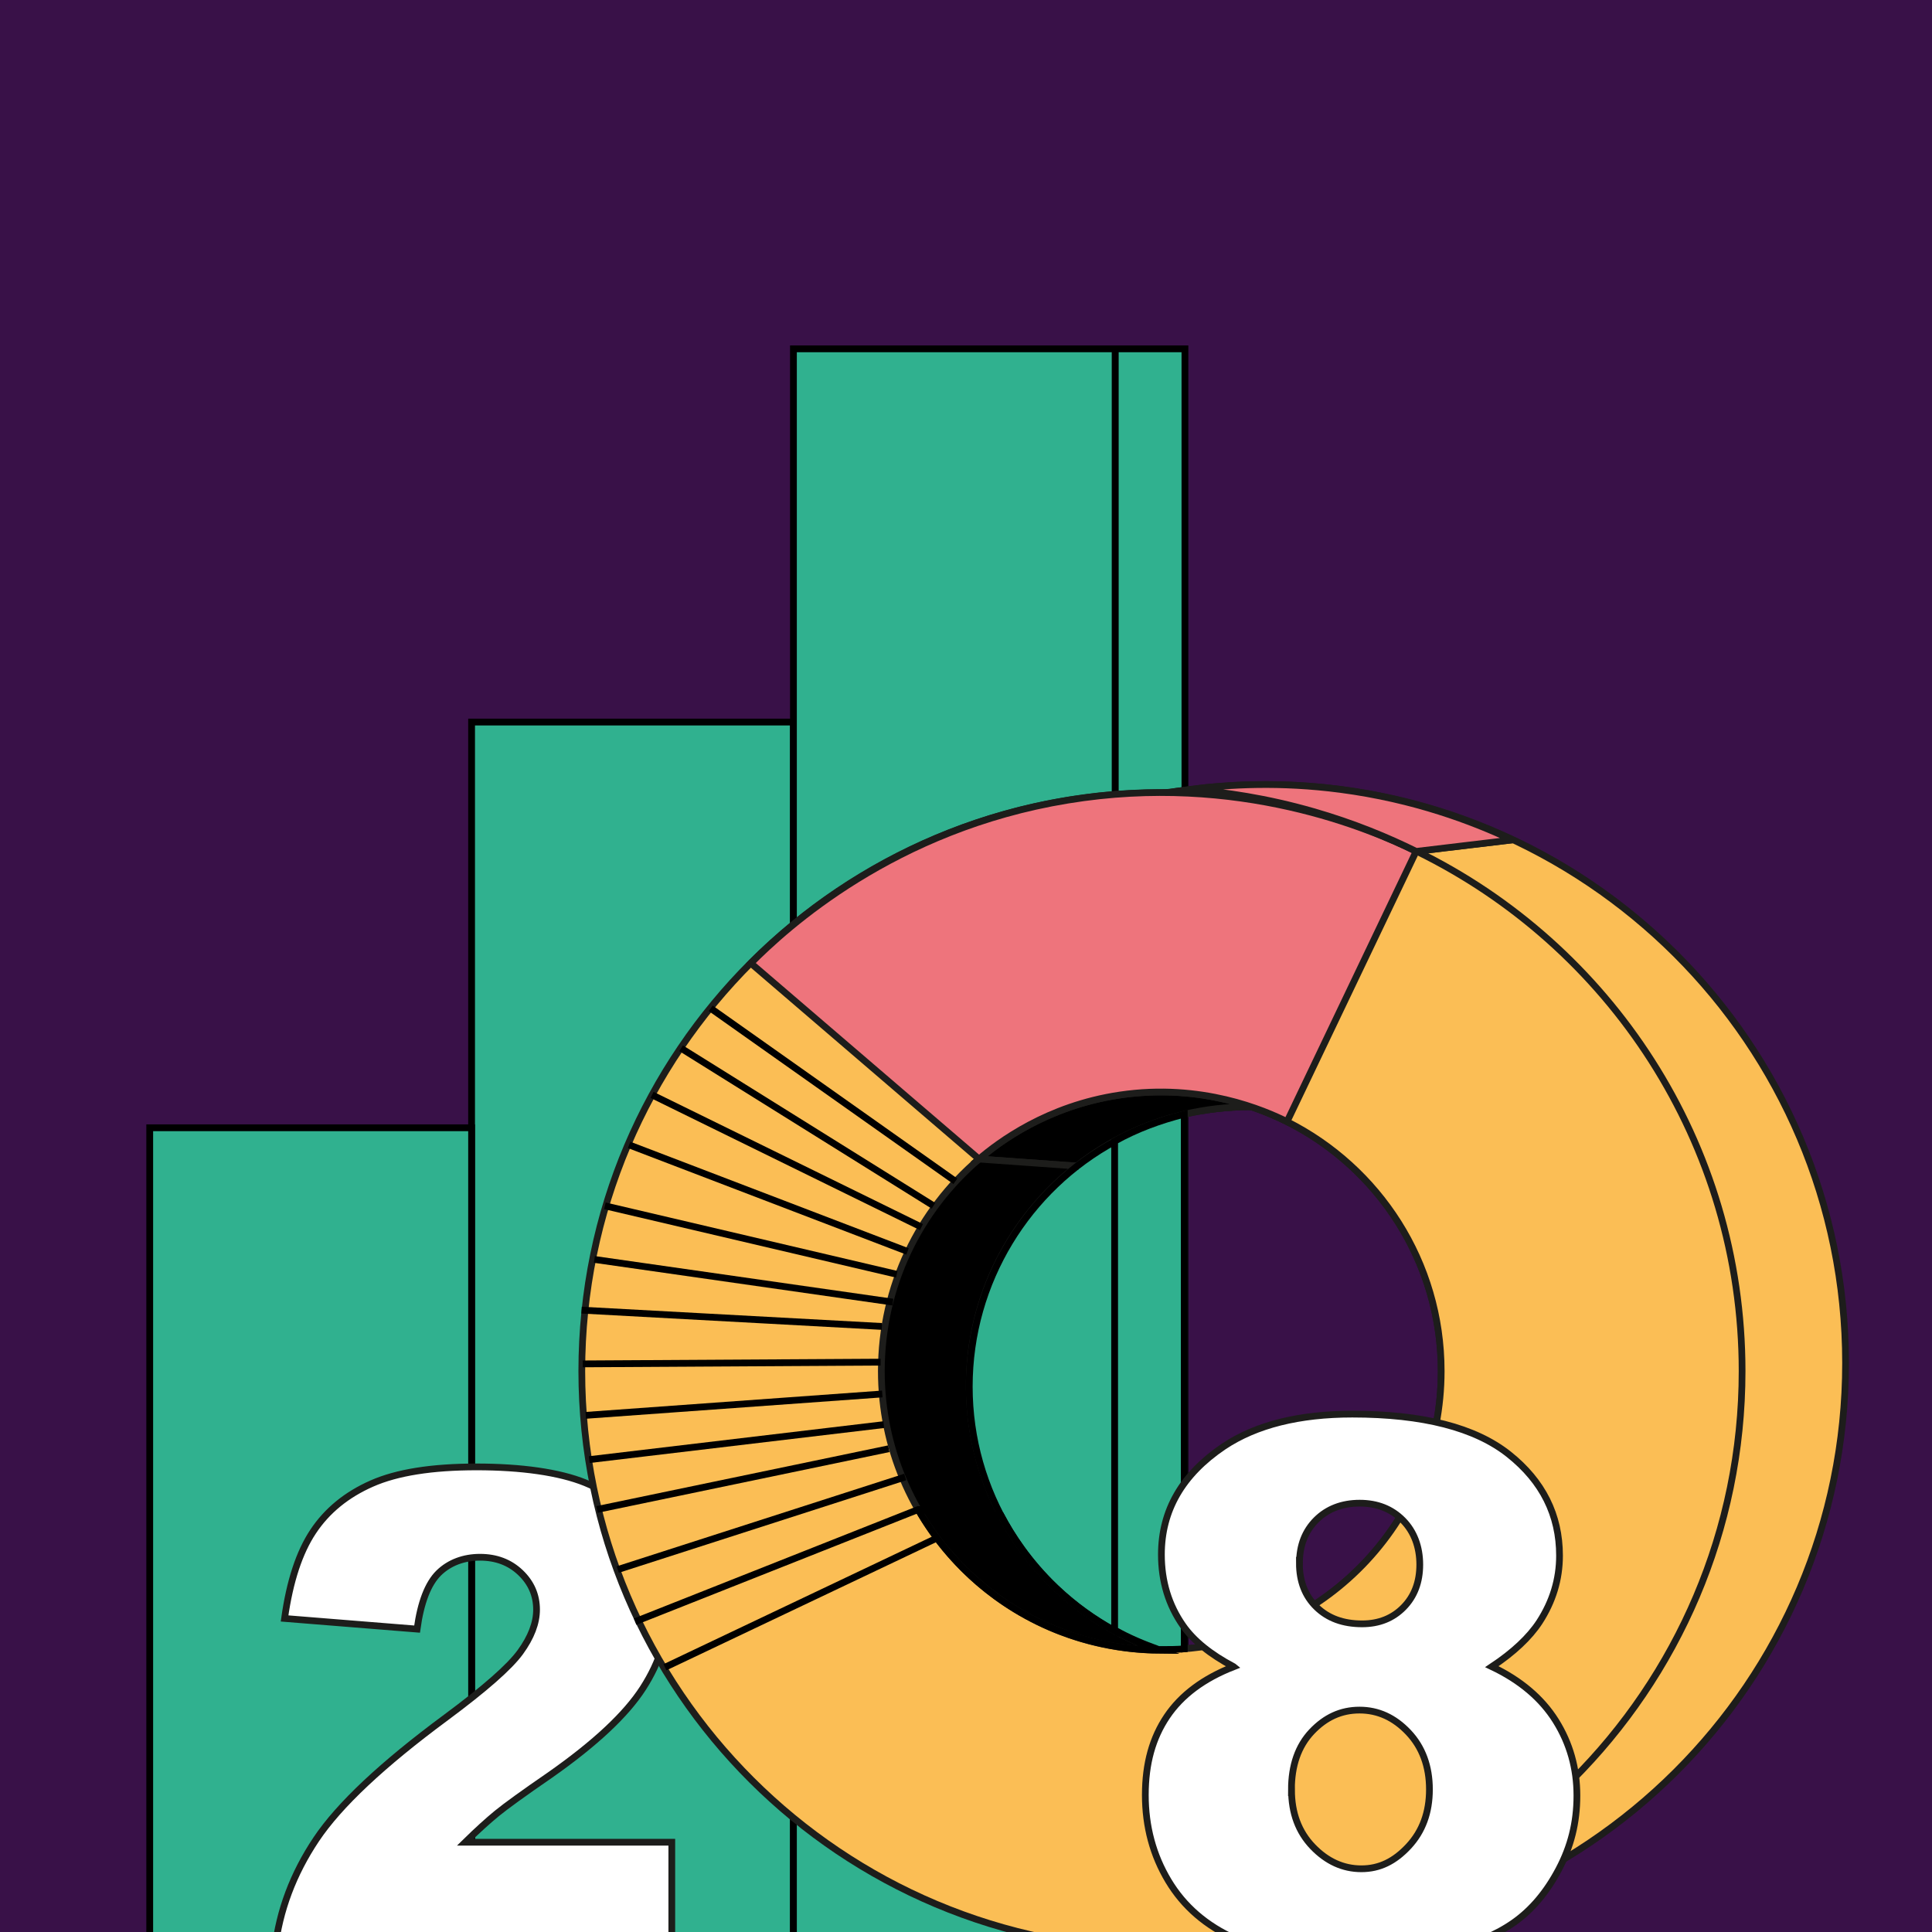 <?xml version="1.0" encoding="UTF-8"?> <svg xmlns="http://www.w3.org/2000/svg" width="72" height="72" viewBox="0 0 72 72" fill="none"><rect x="0" y="0" width="72" height="72" fill="#808080" stroke="none"/><g clip-path="url(#clip0_1669_8308)"><rect width="72" height="72" fill="#391148"></rect><path d="M29.569 26.909H17.575V72.653H29.569V26.909Z" fill="#30B18F" stroke="black" stroke-width="0.253" stroke-miterlimit="9.91"></path><path d="M41.563 13H29.569V72.653H41.563V13Z" fill="#30B18F" stroke="black" stroke-width="0.253" stroke-miterlimit="9.91"></path><path d="M17.575 42.029H5.58V72.654H17.575V42.029Z" fill="#30B18F" stroke="black" stroke-width="0.253" stroke-miterlimit="9.91"></path><path d="M44.159 13H41.563V64.626H44.159V13Z" fill="#30B18F" stroke="black" stroke-width="0.253" stroke-miterlimit="9.91"></path><path d="M25.033 72.659H10.242C10.411 71.201 10.925 69.832 11.784 68.548C12.643 67.264 14.256 65.752 16.619 64.006C18.063 62.935 18.988 62.124 19.391 61.569C19.794 61.013 19.996 60.486 19.996 59.988C19.996 59.451 19.797 58.988 19.396 58.606C18.996 58.225 18.494 58.034 17.89 58.034C17.285 58.034 16.745 58.232 16.347 58.624C15.949 59.019 15.68 59.715 15.543 60.712L10.605 60.315C10.799 58.931 11.154 57.85 11.671 57.074C12.187 56.298 12.915 55.702 13.855 55.288C14.795 54.873 16.095 54.667 17.759 54.667C19.422 54.667 20.843 54.865 21.808 55.257C22.773 55.652 23.532 56.257 24.083 57.074C24.635 57.891 24.912 58.805 24.912 59.82C24.912 60.898 24.595 61.928 23.962 62.91C23.33 63.893 22.178 64.971 20.508 66.144C19.515 66.827 18.852 67.307 18.517 67.581C18.182 67.855 17.789 68.212 17.338 68.654H25.036V72.661L25.033 72.659Z" fill="white" stroke="#1D1D1B" stroke-width="0.251" stroke-miterlimit="9.91"></path><path d="M47.158 29.238C35.216 29.238 25.538 38.889 25.538 50.795C25.538 62.702 35.216 72.352 47.158 72.352C59.1 72.352 68.779 62.702 68.779 50.795C68.779 38.889 59.1 29.238 47.158 29.238ZM44.134 61.448V41.524C44.915 41.348 45.722 41.248 46.553 41.248H46.654C50.761 42.655 53.71 46.524 53.71 51.097C53.71 56.549 49.502 61.021 44.134 61.448Z" fill="#FBBE55" stroke="#1D1D1B" stroke-width="0.251" stroke-miterlimit="9.91"></path><path d="M45.933 41.266C45.522 41.288 45.119 41.336 44.723 41.406C45.121 41.339 45.525 41.291 45.933 41.266ZM52.794 31.723C49.929 30.324 46.709 29.54 43.302 29.54C31.36 29.54 21.682 39.19 21.682 51.097C21.682 63.003 31.36 72.654 43.302 72.654C55.244 72.654 64.923 63.003 64.923 51.097C64.923 42.587 59.976 35.228 52.794 31.723ZM44.134 61.448V41.527C42.65 41.876 41.289 42.544 40.127 43.454L36.486 43.195C38.31 41.635 40.681 40.695 43.277 40.695C44.461 40.695 45.595 40.896 46.628 41.248H46.654C47.105 41.404 47.543 41.587 47.964 41.801C51.373 43.514 53.709 47.027 53.709 51.097C53.709 56.549 49.501 61.021 44.134 61.448ZM45.933 41.266C45.522 41.288 45.119 41.336 44.723 41.406C45.121 41.339 45.525 41.291 45.933 41.266Z" fill="#FBBE55" stroke="#1D1D1B" stroke-width="0.251" stroke-miterlimit="9.91"></path><path d="M46.629 41.249H46.528C46.329 41.249 46.13 41.254 45.933 41.267C45.523 41.289 45.119 41.337 44.724 41.407C44.54 41.438 44.358 41.475 44.179 41.515C44.164 41.52 44.149 41.523 44.134 41.528C42.65 41.877 41.289 42.545 40.127 43.455L36.486 43.196C38.311 41.636 40.682 40.696 43.277 40.696C44.462 40.696 45.596 40.897 46.629 41.249Z" fill="black" stroke="#1D1D1B" stroke-width="0.251" stroke-miterlimit="9.91"></path><path d="M43.176 61.498C37.456 61.448 32.845 56.8 32.845 51.097C32.845 47.931 34.256 45.1 36.486 43.195L40.127 43.454C37.688 45.361 36.121 48.328 36.121 51.65C36.121 56.222 39.069 60.092 43.176 61.498Z" fill="black" stroke="#1D1D1B" stroke-width="0.251" stroke-miterlimit="9.91"></path><path d="M41.563 42.529V60.795C38.313 59.036 36.121 55.594 36.121 51.675C36.121 47.755 38.313 44.288 41.563 42.529Z" fill="#30B18F" stroke="black" stroke-width="0.253" stroke-miterlimit="9.91"></path><path d="M44.134 41.524V61.448C43.857 61.473 43.58 61.473 43.277 61.473H43.176C42.622 61.272 42.068 61.046 41.539 60.745V42.529C42.345 42.077 43.227 41.751 44.134 41.524Z" fill="#30B18F" stroke="black" stroke-width="0.253" stroke-miterlimit="9.91"></path><path d="M40.205 43.459L40.127 43.454" stroke="black" stroke-width="0.253" stroke-miterlimit="10"></path><path d="M23.668 60.434L34.218 56.255L37.307 56.484C37.698 57.215 38.338 58.215 39.359 59.182C40.782 60.532 42.272 61.182 43.176 61.496C42.231 61.486 40.084 61.338 37.847 59.979C35.778 58.723 34.684 57.069 34.216 56.253" stroke="black" stroke-width="0.253" stroke-miterlimit="10"></path><path d="M45.969 62.109C45.11 61.655 44.482 61.145 44.089 60.584C43.553 59.818 43.283 58.934 43.283 57.934C43.283 56.291 44.056 54.949 45.606 53.904C46.813 53.1 48.411 52.7 50.399 52.7C53.03 52.7 54.975 53.2 56.232 54.2C57.49 55.2 58.12 56.459 58.12 57.974C58.12 58.858 57.868 59.682 57.369 60.451C56.993 61.021 56.401 61.577 55.597 62.112C56.663 62.619 57.457 63.295 57.981 64.132C58.505 64.971 58.767 65.898 58.767 66.916C58.767 67.933 58.541 68.815 58.09 69.667C57.639 70.519 57.082 71.177 56.424 71.642C55.766 72.106 54.947 72.448 53.967 72.667C52.987 72.885 51.941 72.996 50.832 72.996C48.746 72.996 47.153 72.75 46.052 72.26C44.951 71.77 44.114 71.046 43.542 70.091C42.97 69.137 42.683 68.071 42.683 66.893C42.683 65.715 42.953 64.767 43.489 63.968C44.026 63.17 44.855 62.551 45.974 62.114L45.969 62.109ZM48.131 66.7C48.131 67.566 48.396 68.272 48.922 68.82C49.449 69.368 50.054 69.644 50.734 69.644C51.414 69.644 51.974 69.365 52.493 68.808C53.012 68.25 53.272 67.544 53.272 66.687C53.272 65.83 53.01 65.112 52.485 64.559C51.961 64.006 51.356 63.73 50.666 63.73C49.976 63.73 49.394 63.999 48.887 64.534C48.38 65.069 48.129 65.793 48.129 66.702L48.131 66.7ZM48.426 58.253C48.426 58.931 48.638 59.479 49.063 59.893C49.489 60.308 50.054 60.516 50.762 60.516C51.389 60.516 51.903 60.31 52.306 59.901C52.71 59.491 52.911 58.959 52.911 58.308C52.911 57.657 52.702 57.079 52.281 56.655C51.861 56.23 51.324 56.019 50.671 56.019C50.018 56.019 49.469 56.228 49.053 56.642C48.638 57.057 48.428 57.594 48.428 58.255L48.426 58.253Z" fill="white"></path><path d="M45.968 62.109C45.109 61.655 44.482 61.145 44.089 60.584C43.552 59.818 43.282 58.934 43.282 57.934C43.282 56.291 44.056 54.949 45.606 53.904C46.813 53.1 48.41 52.7 50.398 52.7C53.029 52.7 54.974 53.2 56.232 54.2C57.489 55.2 58.119 56.459 58.119 57.974C58.119 58.858 57.867 59.682 57.368 60.451C56.993 61.021 56.401 61.577 55.597 62.112C56.663 62.619 57.457 63.295 57.981 64.132C58.505 64.971 58.767 65.898 58.767 66.916C58.767 67.933 58.54 68.815 58.089 69.667C57.638 70.519 57.081 71.177 56.423 71.642C55.766 72.106 54.947 72.448 53.967 72.667C52.986 72.885 51.941 72.996 50.832 72.996C48.745 72.996 47.153 72.75 46.052 72.26C44.95 71.77 44.114 71.046 43.542 70.091C42.97 69.137 42.683 68.071 42.683 66.893C42.683 65.715 42.952 64.767 43.489 63.968C44.026 63.17 44.855 62.551 45.974 62.114L45.968 62.109ZM48.131 66.7C48.131 67.566 48.395 68.272 48.922 68.82C49.449 69.368 50.053 69.644 50.734 69.644C51.414 69.644 51.973 69.365 52.492 68.808C53.012 68.25 53.271 67.544 53.271 66.687C53.271 65.83 53.009 65.112 52.485 64.559C51.961 64.006 51.356 63.73 50.666 63.73C49.975 63.73 49.393 63.999 48.886 64.534C48.38 65.069 48.128 65.793 48.128 66.702L48.131 66.7ZM48.425 58.253C48.425 58.931 48.637 59.479 49.063 59.893C49.489 60.308 50.053 60.516 50.761 60.516C51.389 60.516 51.903 60.31 52.306 59.901C52.709 59.491 52.911 58.959 52.911 58.308C52.911 57.657 52.702 57.079 52.281 56.655C51.86 56.23 51.323 56.019 50.671 56.019C50.018 56.019 49.469 56.228 49.053 56.642C48.637 57.057 48.428 57.594 48.428 58.255L48.425 58.253Z" fill="white" stroke="#1D1D1B" stroke-width="0.251" stroke-miterlimit="9.91"></path><path d="M26.487 37.578L35.604 44.023" stroke="black" stroke-width="0.253" stroke-miterlimit="10"></path><path d="M25.383 39.066L34.788 44.935" stroke="black" stroke-width="0.253" stroke-miterlimit="10"></path><path d="M24.3 40.803L34.34 45.73" stroke="black" stroke-width="0.253" stroke-miterlimit="10"></path><path d="M23.446 42.667L33.82 46.637" stroke="black" stroke-width="0.253" stroke-miterlimit="10"></path><path d="M22.543 44.937L33.419 47.489" stroke="black" stroke-width="0.253" stroke-miterlimit="10"></path><path d="M22.151 46.935L33.274 48.526" stroke="black" stroke-width="0.253" stroke-miterlimit="10"></path><path d="M21.674 48.825L32.865 49.433" stroke="black" stroke-width="0.253" stroke-miterlimit="10"></path><path d="M21.719 50.828L32.817 50.763" stroke="black" stroke-width="0.253" stroke-miterlimit="10"></path><path d="M21.828 52.746L32.88 51.949" stroke="black" stroke-width="0.253" stroke-miterlimit="10"></path><path d="M21.961 54.396L32.935 53.092" stroke="black" stroke-width="0.253" stroke-miterlimit="10"></path><path d="M22.249 56.254L33.122 53.99" stroke="black" stroke-width="0.253" stroke-miterlimit="10"></path><path d="M23.022 58.493L33.736 55.043" stroke="black" stroke-width="0.253" stroke-miterlimit="10"></path><path d="M52.777 31.726L56.356 31.299L52.777 31.726Z" stroke="#1D1D1B" stroke-width="0.251" stroke-miterlimit="9.91"></path><path d="M52.777 31.725C51.172 35.085 49.569 38.441 47.964 41.8C47.13 41.386 44.784 40.356 41.737 40.808C39.019 41.21 37.212 42.577 36.486 43.195L27.981 35.896C29.289 34.582 33.306 30.881 39.792 29.819C46.172 28.771 51.099 30.906 52.777 31.725Z" fill="#EE747C" stroke="#1D1D1B" stroke-width="0.251" stroke-miterlimit="9.91"></path><path d="M24.781 62.134L34.944 57.305" stroke="black" stroke-width="0.253" stroke-miterlimit="10"></path><path d="M44.353 29.42C45.631 29.516 47.198 29.742 48.939 30.242C50.454 30.677 51.739 31.214 52.777 31.729C53.969 31.586 55.163 31.445 56.355 31.302C54.879 30.606 52.699 29.78 49.955 29.42C47.72 29.126 45.794 29.232 44.353 29.42Z" fill="#EE747C" stroke="#1D1D1B" stroke-width="0.251" stroke-miterlimit="9.91"></path></g><defs><clipPath id="clip0_1669_8308"><rect width="72" height="72" fill="white"></rect></clipPath></defs></svg> 